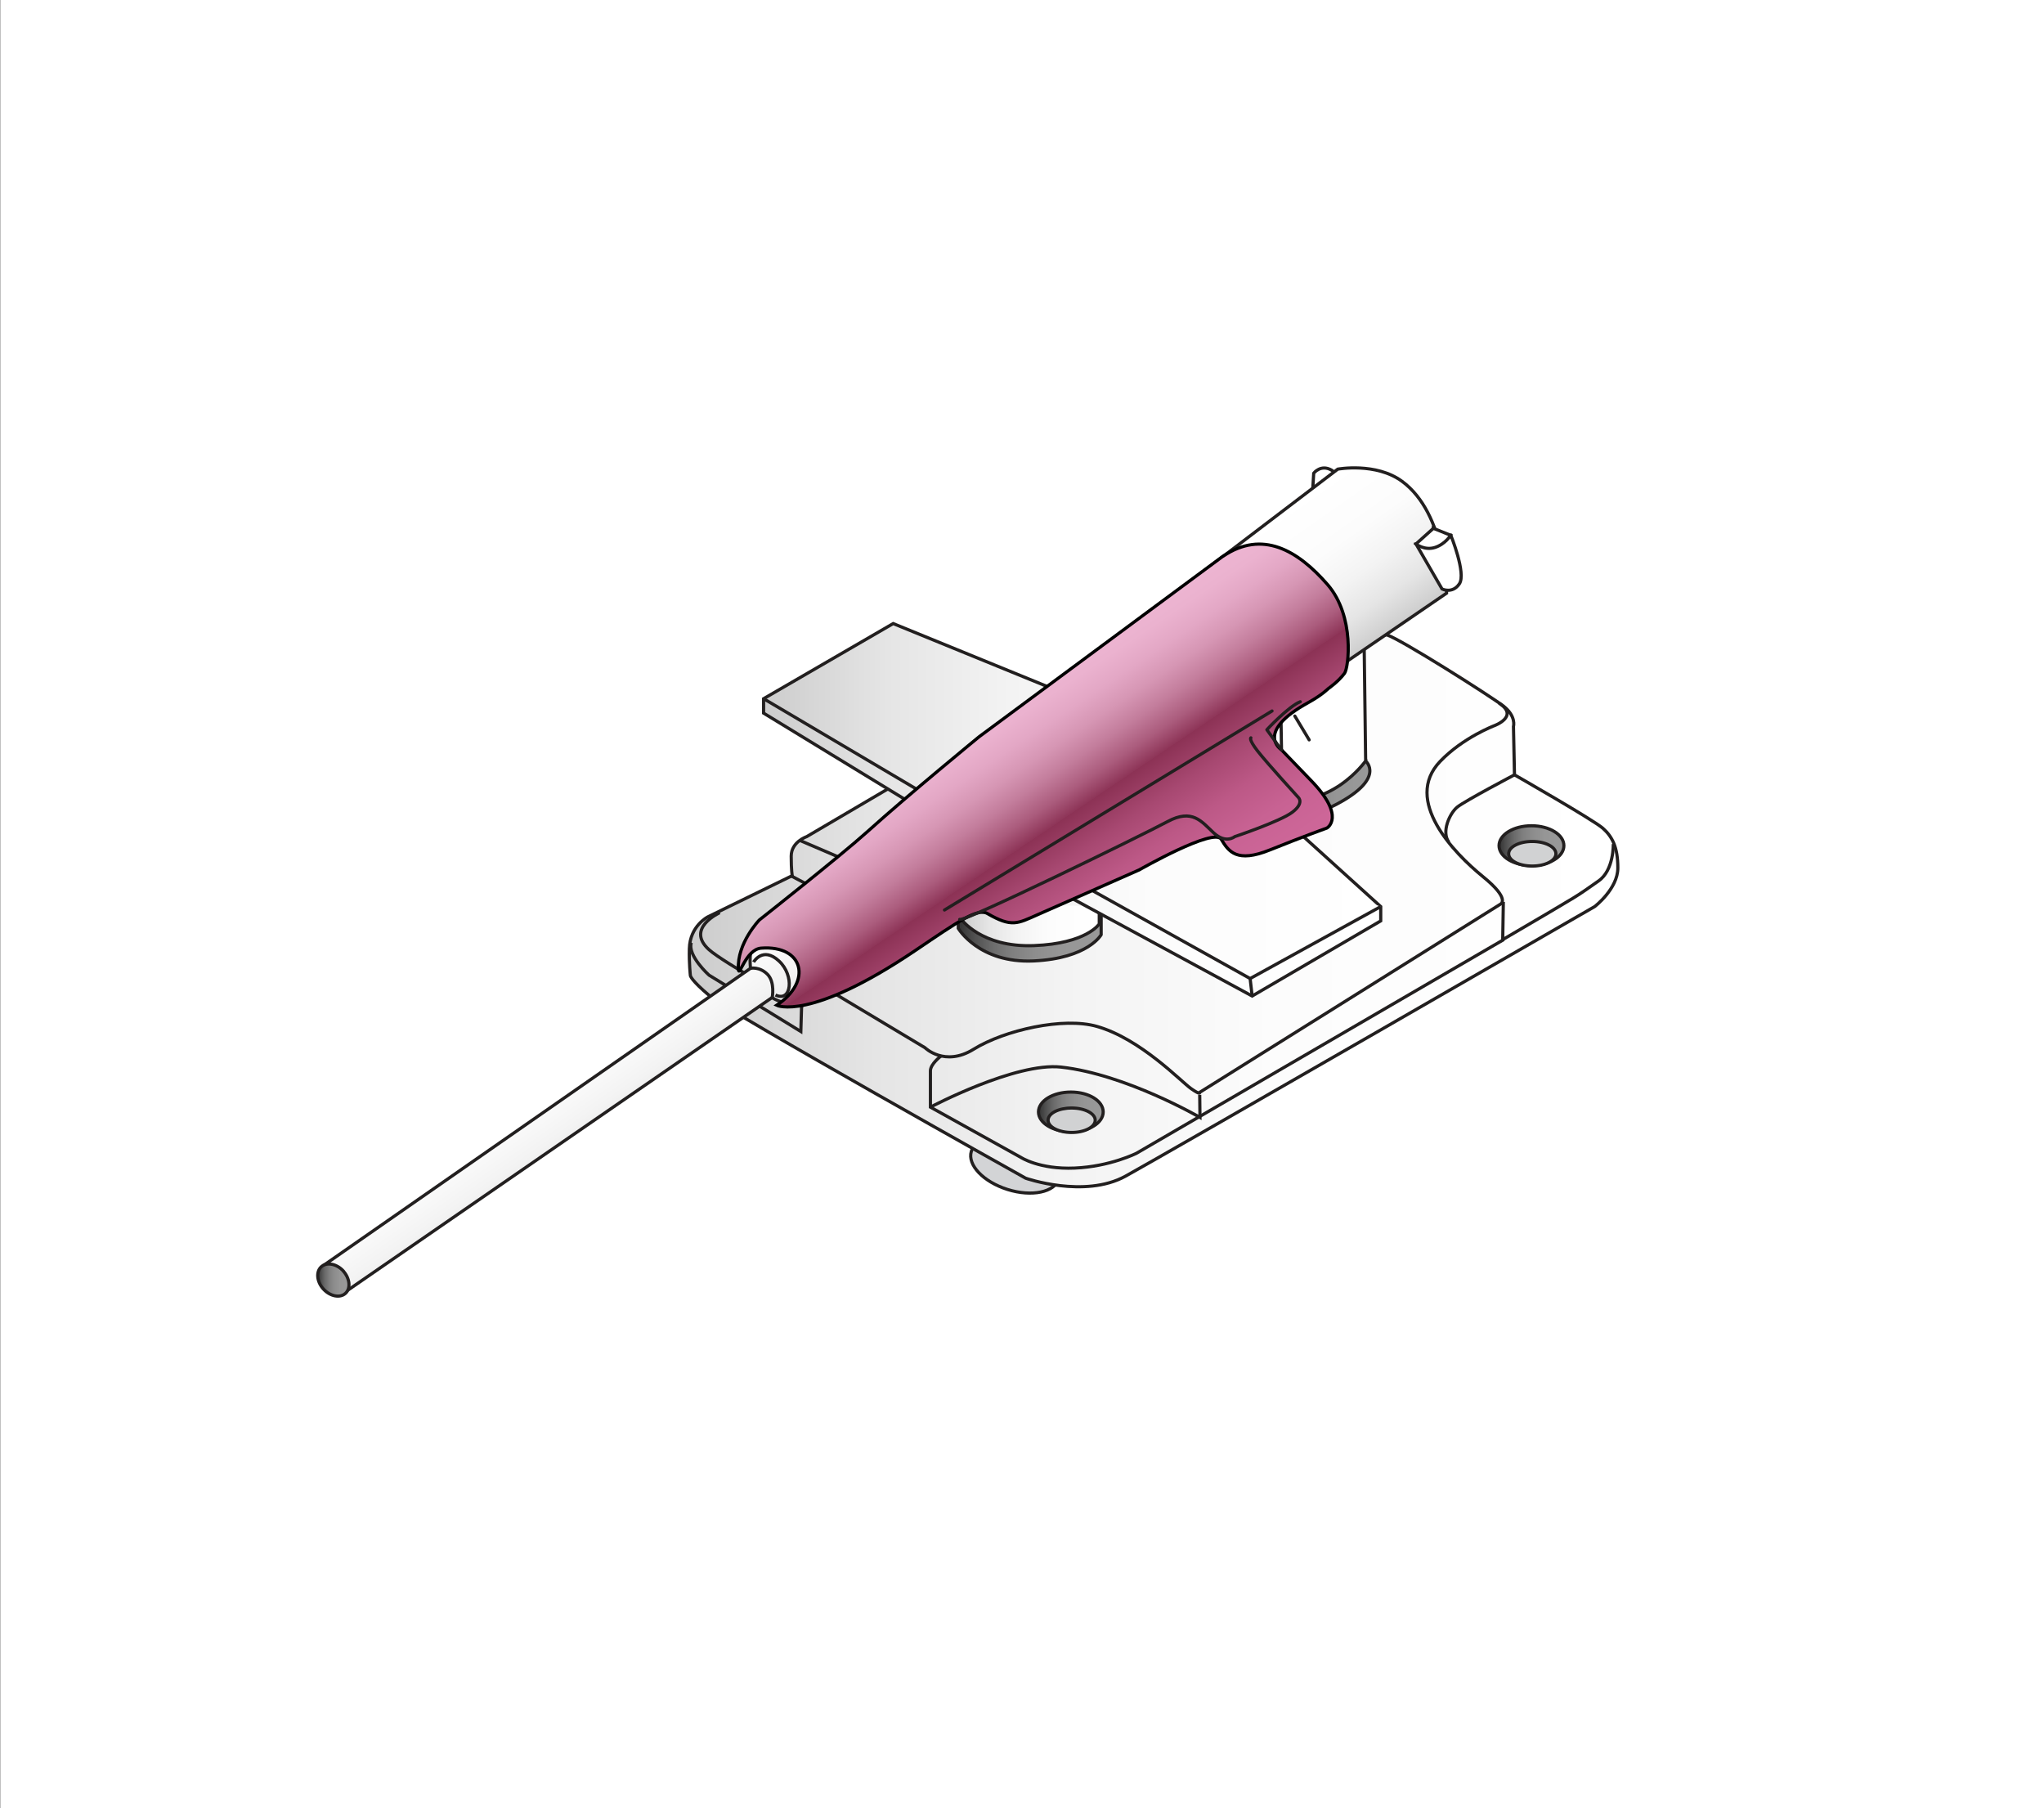 <?xml version="1.0" encoding="UTF-8"?>
<svg xmlns="http://www.w3.org/2000/svg" width="56.92mm" height="50.35mm" xmlns:xlink="http://www.w3.org/1999/xlink" viewBox="0 0 161.36 142.74">
  <rect x="0" y="0" width="161.36" height="142.74" fill="#808080" stroke="none"/>
  <defs>
    <style>
      .cls-1 {
        fill: url(#linear-gradient-10);
      }

      .cls-1, .cls-2, .cls-3, .cls-4, .cls-5, .cls-6, .cls-7, .cls-8, .cls-9, .cls-10, .cls-11, .cls-12, .cls-13, .cls-14, .cls-15, .cls-16, .cls-17 {
        stroke-width: .25px;
      }

      .cls-1, .cls-2, .cls-4, .cls-5, .cls-6, .cls-7, .cls-8, .cls-9, .cls-10, .cls-11, .cls-12, .cls-13, .cls-14, .cls-15, .cls-16, .cls-17 {
        stroke: #221f1f;
      }

      .cls-2 {
        fill: url(#linear-gradient-11);
      }

      .cls-3 {
        fill: url(#linear-gradient-12);
        stroke: #000;
      }

      .cls-4, .cls-5 {
        fill: none;
      }

      .cls-5 {
        stroke-linecap: round;
        stroke-linejoin: round;
      }

      .cls-6 {
        fill: url(#linear-gradient);
      }

      .cls-7 {
        fill: url(#linear-gradient-7);
      }

      .cls-8 {
        fill: url(#linear-gradient-6);
      }

      .cls-9 {
        fill: url(#linear-gradient-5);
      }

      .cls-10 {
        fill: url(#linear-gradient-8);
      }

      .cls-11 {
        fill: url(#linear-gradient-9);
      }

      .cls-12 {
        fill: url(#linear-gradient-3);
      }

      .cls-13 {
        fill: url(#linear-gradient-2);
      }

      .cls-14 {
        fill: url(#linear-gradient-4);
      }

      .cls-15, .cls-18 {
        fill: #fff;
      }

      .cls-16 {
        fill: #d1d2d3;
      }

      .cls-17 {
        fill: #d3d4d6;
      }

      .cls-18 {
        stroke-width: 0px;
      }
    </style>
    <linearGradient id="linear-gradient" x1="54.42" y1="71.89" x2="127.72" y2="71.89" gradientUnits="userSpaceOnUse">
      <stop offset="0" stop-color="#ccc"/>
      <stop offset=".03" stop-color="#d0d0d0"/>
      <stop offset=".2" stop-color="#e5e5e5"/>
      <stop offset=".4" stop-color="#f3f3f3"/>
      <stop offset=".63" stop-color="#fcfcfc"/>
      <stop offset="1" stop-color="#fff"/>
    </linearGradient>
    <linearGradient id="linear-gradient-2" x1="75.65" y1="73.78" x2="86.92" y2="73.78" gradientUnits="userSpaceOnUse">
      <stop offset="0" stop-color="#333"/>
      <stop offset=".11" stop-color="#4f4f4f"/>
      <stop offset=".23" stop-color="#6a6a6a"/>
      <stop offset=".37" stop-color="#7f7f7f"/>
      <stop offset=".53" stop-color="#8d8d8d"/>
      <stop offset=".71" stop-color="#969696"/>
      <stop offset="1" stop-color="#999"/>
    </linearGradient>
    <linearGradient id="linear-gradient-3" x1="75.86" y1="72.94" x2="86.78" y2="72.94" xlink:href="#linear-gradient"/>
    <linearGradient id="linear-gradient-4" x1="81.98" y1="87.77" x2="87.09" y2="87.77" xlink:href="#linear-gradient-2"/>
    <linearGradient id="linear-gradient-5" x1="118.34" y1="66.74" x2="123.46" y2="66.74" xlink:href="#linear-gradient-2"/>
    <linearGradient id="linear-gradient-6" x1="99.17" y1="62.18" x2="108.14" y2="62.18" xlink:href="#linear-gradient-2"/>
    <linearGradient id="linear-gradient-7" x1="60.28" y1="63.92" x2="109" y2="63.92" xlink:href="#linear-gradient"/>
    <linearGradient id="linear-gradient-8" x1="60.28" y1="66.2" x2="109" y2="66.2" xlink:href="#linear-gradient"/>
    <linearGradient id="linear-gradient-9" x1="98.69" y1="77.93" x2="98.85" y2="77.93" xlink:href="#linear-gradient"/>
    <linearGradient id="linear-gradient-10" x1="73.07" y1="75.63" x2="65.64" y2="65.02" xlink:href="#linear-gradient"/>
    <linearGradient id="linear-gradient-11" x1="25.08" y1="101.05" x2="27.55" y2="101.05" xlink:href="#linear-gradient-2"/>
    <linearGradient id="linear-gradient-12" x1="-443.67" y1="383.05" x2="-440.44" y2="364.71" gradientTransform="translate(-804.01 19.89) rotate(152.88) scale(1.74 -1.19)" gradientUnits="userSpaceOnUse">
      <stop offset="0" stop-color="#cd6698"/>
      <stop offset=".12" stop-color="#c86293"/>
      <stop offset=".25" stop-color="#bc5886"/>
      <stop offset=".38" stop-color="#a74871"/>
      <stop offset=".51" stop-color="#8c3255"/>
      <stop offset=".51" stop-color="#8e3558"/>
      <stop offset=".58" stop-color="#ab5c7d"/>
      <stop offset=".66" stop-color="#c37d9c"/>
      <stop offset=".74" stop-color="#d696b4"/>
      <stop offset=".82" stop-color="#e3a7c5"/>
      <stop offset=".9" stop-color="#ebb2cf"/>
      <stop offset="1" stop-color="#eeb6d3"/>
    </linearGradient>
  </defs>
  <g id="Layer_1" data-name="Layer 1">
    <rect class="cls-18" x=".03" width="161.36" height="142.74"/>
  </g>
  <g id="Layer_3" data-name="Layer 3">
    <g>
      <g>
        <path class="cls-15" d="m106.22,40.85s-.24-3.25-1.1-3.74c-.85-.49-1.41.24-1.41.24l-.25,4.11,2.76-.61Z"/>
        <path class="cls-15" d="m105.24,41.95l.99-1.1s-.67-.43-1.53-.31c-.86.12-1.23.92-1.23.92l1.78.49Z"/>
      </g>
      <path class="cls-17" d="m83.6,93.04c-.33,1.07-2.15,1.45-4.06.85-1.91-.6-3.19-1.94-2.86-3.01.34-1.07,2.15-1.45,4.06-.85,1.91.6,3.19,1.95,2.86,3.01Z"/>
      <g>
        <path class="cls-15" d="m105.27,52.96l.24,5.52s1.54,1.95.08,3.25c0,0-1.79,2.6-6.34,1.87-4.54-.73-3.98-4.47-3.98-4.47l9.99-6.17Z"/>
        <path class="cls-4" d="m105.51,58.48s-.24,2.6-2.35,3.33c-2.11.73-4.22.49-4.22.49"/>
      </g>
      <path class="cls-6" d="m70.18,62.22l-6.5,3.82s-1.22.41-1.22,1.54.08,1.54.08,1.54l-6.66,3.25s-1.42.71-1.46,2.52c-.03,1.14.08,2.11.08,2.11,0,0,0,.33,1.54,1.62,1.54,1.3,24.93,14.38,24.93,14.38,0,0,4.63,1.62,7.88-.16,3.25-1.79,37.04-21.28,37.04-21.28,0,0,1.83-1.4,1.83-3.05s-.45-2.48-1.18-3.13c-.73-.65-6.98-4.22-6.98-4.22l-.08-3.82s.24-.81-.81-1.62c-1.06-.81-8.12-5.28-9.17-5.6-1.06-.32-39.31,12.1-39.31,12.1Z"/>
      <path class="cls-13" d="m75.65,71.7v1.58s1.64,2.77,5.95,2.57c4.3-.2,5.33-2.07,5.33-2.07v-1.68"/>
      <path class="cls-12" d="m75.86,71.23v1.3s1.59,2.27,5.76,2.11c4.17-.16,5.16-1.71,5.16-1.71v-1.38"/>
      <line class="cls-4" x1="63.15" y1="66.34" x2="66.95" y2="67.97"/>
      <line class="cls-4" x1="62.44" y1="69.13" x2="64.26" y2="70.09"/>
      <path class="cls-14" d="m87.09,87.77c0,.87-1.15,1.57-2.55,1.57s-2.56-.7-2.56-1.57,1.14-1.57,2.56-1.57,2.55.7,2.55,1.57Z"/>
      <path class="cls-16" d="m86.46,88.42c0,.54-.83.97-1.86.97s-1.86-.43-1.86-.97.83-.96,1.86-.96,1.86.43,1.86.96Z"/>
      <path class="cls-4" d="m56.82,72.04s-2.73,1.23-.85,2.92c1.13,1.02,7.31,4.45,7.31,4.45l2.31-1.16,7.43,4.45s1.55,1.54,3.84.12c2.46-1.52,7.1-2.56,9.74-1.8,3.46.99,6.64,4.36,7.43,4.91.79.55.67.3.67.3l23.75-14.86s.85-.37-1.4-2.19c-2.25-1.83-6.31-6-3.36-9.08,1.81-1.89,4.28-2.82,4.28-2.82,0,0,2-.73.37-1.78"/>
      <path class="cls-4" d="m119.56,61.16s-3.9,2.05-4.51,2.54c-.61.49-1.28,1.98-.67,2.77"/>
      <path class="cls-4" d="m127.36,66.62s.06,2.07-1.17,2.92c-2.05,1.42-.73.62-7.56,4.63l.05-2.98"/>
      <path class="cls-4" d="m63.28,79.41l-.06,2.01-7.25-4.45s-1.71-1.53-1.4-2.56"/>
      <path class="cls-4" d="m74.28,83.36s-.83.62-.83,1.17v2.86l7.13,3.96s1.46.97,4.26.85c2.8-.12,4.88-1.17,4.88-1.17l29-16.87"/>
      <path class="cls-9" d="m123.46,66.75c0,.87-1.15,1.57-2.56,1.57s-2.56-.7-2.56-1.57,1.14-1.57,2.56-1.57,2.56.7,2.56,1.57Z"/>
      <path class="cls-16" d="m122.83,67.39c0,.54-.83.97-1.87.97s-1.86-.43-1.86-.97.83-.97,1.86-.97,1.87.43,1.87.97Z"/>
      <path class="cls-4" d="m73.45,87.39s6.73-3.56,10.32-3.16c5.11.57,10.96,3.97,10.96,3.97l-.02-1.78"/>
      <path class="cls-8" d="m107.81,60.07s1.63,1.35-2.33,3.43c-2.88,1.51-4.8.41-4.8.41l-1.51-.96,8.64-2.88Z"/>
      <path class="cls-15" d="m107.67,49.23l.14,10.83s-2.88,4.11-7.41,2.88c-4.52-1.23-4.52-2.74-4.52-2.74l.14-1.64,11.65-9.32Z"/>
      <line class="cls-4" x1="101.09" y1="54.58" x2="101.23" y2="62.94"/>
      <line class="cls-4" x1="99.86" y1="55.27" x2="99.86" y2="62.67"/>
      <g>
        <polygon class="cls-7" points="95.68 59.5 70.51 49.22 60.28 55.15 60.28 56.29 76.92 66.44 81.31 69.12 98.85 78.62 109 72.69 109 71.56 95.68 59.5"/>
        <polyline class="cls-10" points="60.28 55.15 80.34 67.01 98.69 77.24 109 71.56"/>
        <line class="cls-11" x1="98.69" y1="77.24" x2="98.85" y2="78.62"/>
      </g>
      <path class="cls-1" d="m76.82,58.83l-7.37,7.66-8.86,6.5s-.97.76-1.22,1.61c-.25.85-.12,1.83-.12,1.83l-33.62,23.39,1.58,2.19,33.74-23.27s.49.37,1.46.49c.98.12,1.83-.37,1.83-.37l9.26-6.09,12.5-6.4,9.68-6.88,18.52-12.67s0-6.25-3.52-8.83c-2.06-1.51-5.07-.96-5.07-.96l-18.37,13.98-10.42,7.81Z"/>
      <path class="cls-2" d="m27.1,100.33c.52.58.6,1.37.17,1.76-.43.39-1.21.24-1.74-.34-.53-.58-.6-1.37-.17-1.76.43-.39,1.21-.24,1.74.33Z"/>
      <path class="cls-4" d="m59.26,76.43s.7-.15,1.32.47c.62.62.38,1.85.38,1.85"/>
      <path class="cls-4" d="m59.49,75.94s.73-1.27,2.01-.08c1.22,1.13,1,3.29-.28,2.68"/>
      <path class="cls-4" d="m60.39,73.25s1.86.17,2.96,1.65c1.48,1.98,1.25,3.73,1.25,3.73"/>
      <path class="cls-4" d="m69.46,66.49s2.06-.16,3.34,2.18c1.28,2.34.89,4,.89,4"/>
      <path class="cls-4" d="m76.82,58.83s2.19-.96,5.2,1.77c2.61,2.37,2.89,4.81,2.34,6.73"/>
      <g>
        <path class="cls-15" d="m114.53,42.24s1.23,3.02.68,3.84c-.55.82-1.37.41-1.37.41l-2.06-3.56,2.74-.69Z"/>
        <path class="cls-15" d="m113.15,41.7l1.37.55s-.41.69-1.23.96c-.83.27-1.51-.27-1.51-.27l1.37-1.23Z"/>
      </g>
    </g>
    <g>
      <path class="cls-3" d="m96.55,43.9l-19.25,14.25s-5.5,4.5-8.83,7.5c-2.19,1.97-8.53,6.97-8.53,6.97,0,0-1.77,1.84-1.65,3.88.05.75.57-1.57,1.8-1.66,3.36-.25,4.06,2.63,1.22,4.51,0,0,2.6,1.31,10.94-4.32,3.45-2.33,4.92-3.37,5.7-2.92,1.93,1.12,2.39.78,3.96.09,1.57-.69,8.03-3.54,8.03-3.54,0,0,5.9-3.37,6.47-2.41.58.96,1.22,1.9,3.86.83,2.64-1.06,4.48-1.72,4.48-1.72,0,0,1.55-.87-1.26-3.76l-2.32-2.41s-2.2-1.37,2.14-3.75c1.05-.58,1.54-1.08,1.54-1.08,0,0,.79-.54,1.29-1.21.33-.44.83-4.5-1.33-7-2.38-2.74-5.17-4.33-8.25-2.25Z"/>
      <line class="cls-5" x1="100.42" y1="56.12" x2="74.56" y2="71.83"/>
      <path class="cls-5" d="m98.75,58.24s-.2.1.53,1.04c.73.94,3.22,3.67,3.22,3.67,0,0,.48.44-.49,1.17-.96.72-4.54,1.92-4.54,1.92,0,0-.7.59-1.66-.3-.95-.88-1.67-1.95-3.64-.89-1.97,1.06-16.18,8.01-16.41,7.72"/>
      <path class="cls-5" d="m101.16,59.19l-1.15-1.59s1.73-1.86,2.64-2.21"/>
      <line class="cls-5" x1="103.35" y1="58.4" x2="102.22" y2="56.52"/>
    </g>
  </g>
</svg>